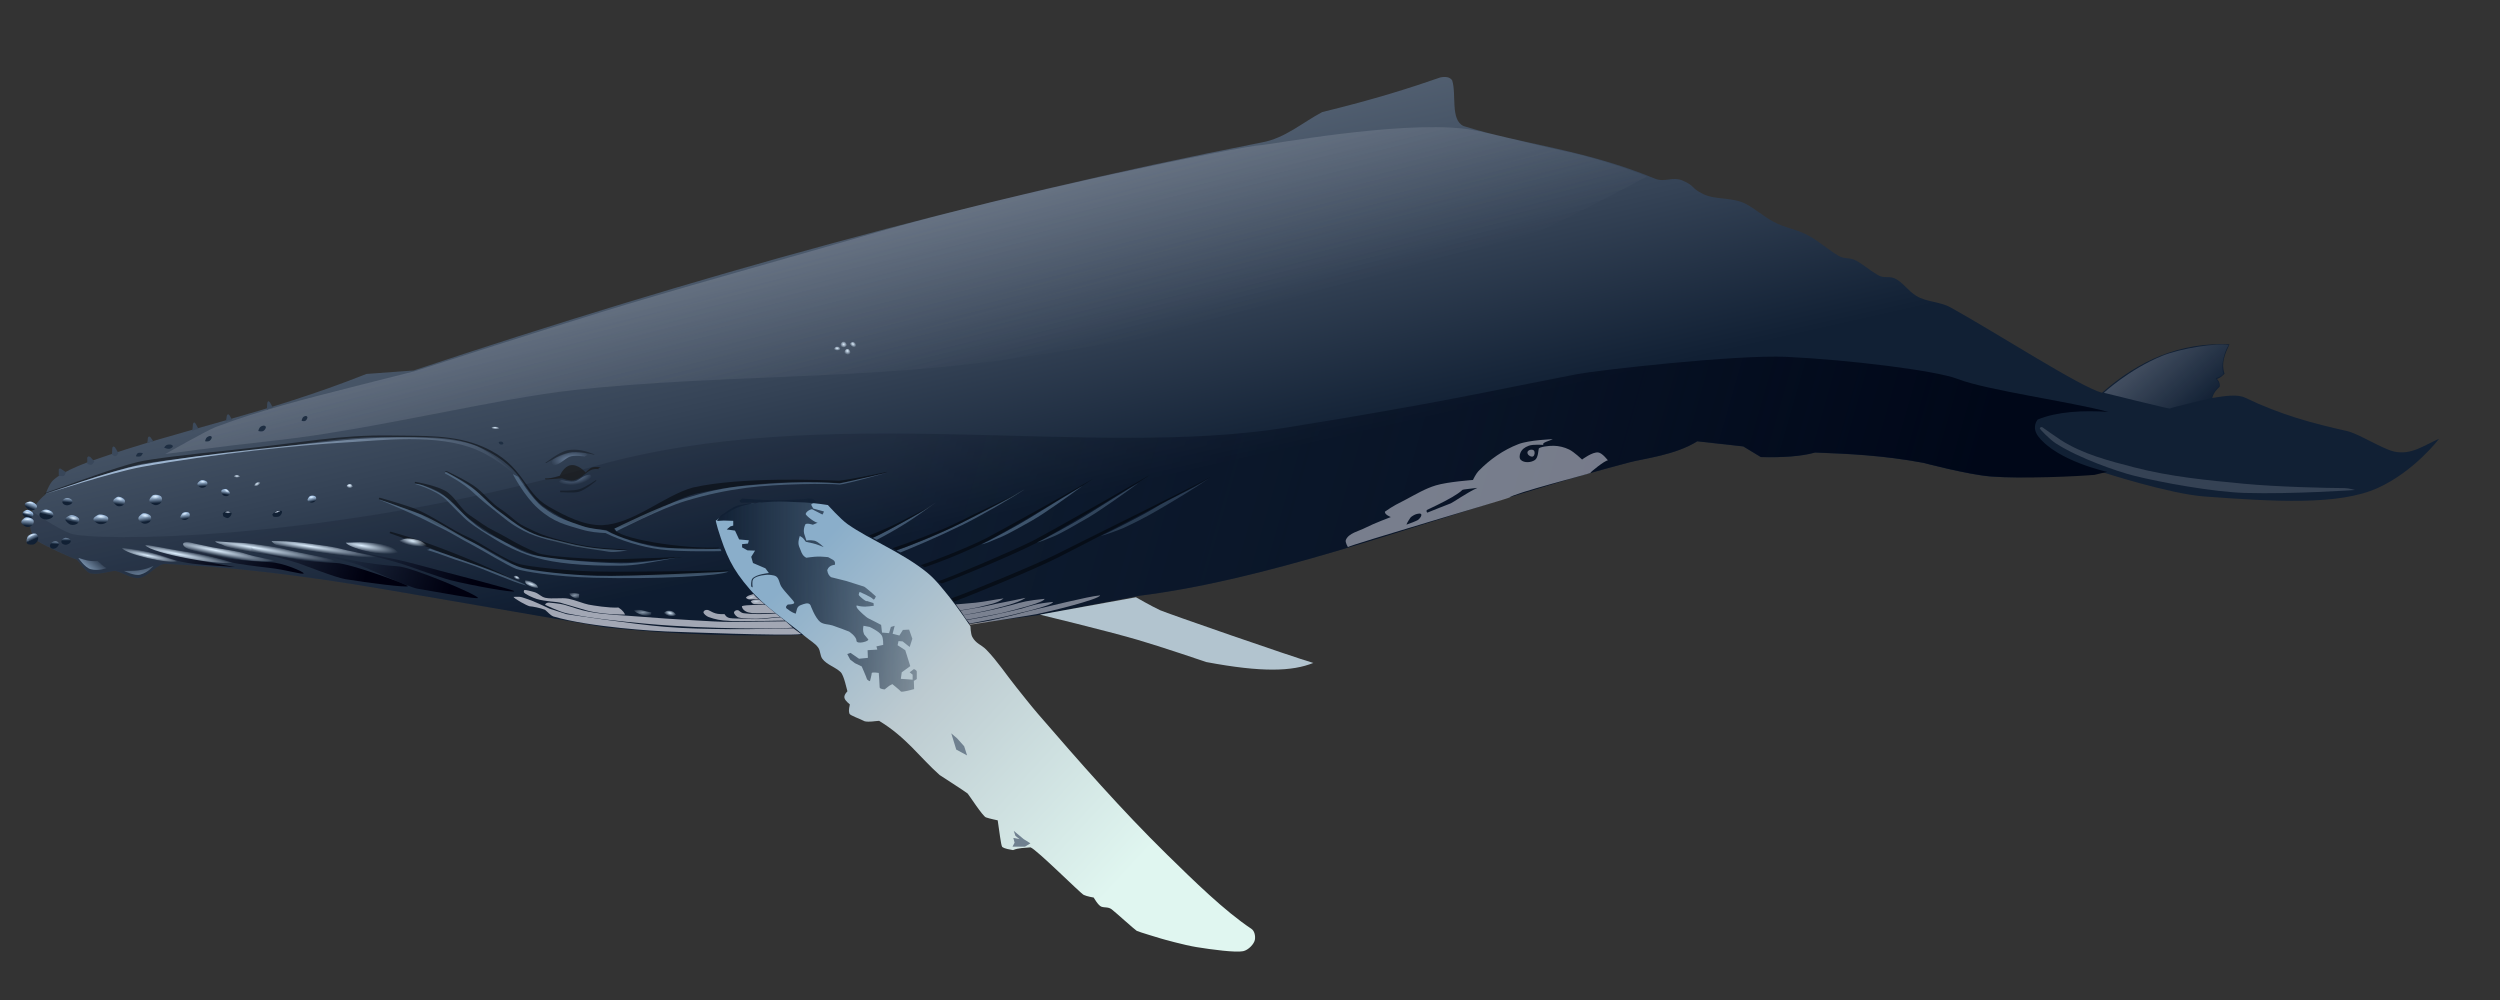 <svg xmlns="http://www.w3.org/2000/svg" xmlns:xlink="http://www.w3.org/1999/xlink" width="1600" height="640" version="1" viewBox="0 0 1500 600"><rect x="0" y="0" width="1500" height="600" fill="#333333" stroke="none"/><defs><linearGradient id="aC"><stop offset="0" stop-color="#f5f5ff" stop-opacity=".24"/><stop offset="1" stop-color="#f5f5ff" stop-opacity="0"/></linearGradient><linearGradient id="aa"><stop offset="0" stop-color="#f5f5ff" stop-opacity=".31"/><stop offset=".26" stop-color="#f5f5ff" stop-opacity=".16"/><stop offset="1" stop-color="#f5f5ff" stop-opacity="0"/></linearGradient><linearGradient id="aB"><stop offset="0" stop-color="#00000f"/><stop offset=".65" stop-color="#000012" stop-opacity=".26"/><stop offset="1" stop-color="#000925" stop-opacity="0"/></linearGradient><linearGradient id="aA"><stop offset="0" stop-color="#00000f"/><stop offset=".61" stop-color="#000012" stop-opacity=".26"/><stop offset="1" stop-color="#000925" stop-opacity="0"/></linearGradient><linearGradient id="az"><stop offset="0" stop-color="#112034"/><stop offset=".25" stop-color="#112034" stop-opacity=".85"/><stop offset=".5" stop-color="#112034" stop-opacity=".71"/><stop offset="1" stop-color="#112034" stop-opacity=".35"/></linearGradient><linearGradient id="ay"><stop offset="0" stop-color="#e0f6f0"/><stop offset=".61" stop-color="#bccad0"/><stop offset="1" stop-color="#8aaeca"/></linearGradient><linearGradient id="ax"><stop offset="0" stop-color="#7188a2"/><stop offset="1" stop-color="#7188a2" stop-opacity="0"/></linearGradient><linearGradient id="aw"><stop offset="0" stop-color="#9db5d0"/><stop offset="1" stop-color="#9db5d0" stop-opacity="0"/></linearGradient><linearGradient id="Z"><stop offset="0" stop-color="#5a6778"/><stop offset=".28" stop-color="#475567"/><stop offset=".55" stop-color="#354356"/><stop offset="1" stop-color="#112034"/></linearGradient><linearGradient id="an"><stop offset="0" stop-color="#112034"/><stop offset=".63" stop-color="#859db8"/><stop offset="1" stop-color="#aed0f8"/></linearGradient><linearGradient id="al"><stop offset="0" stop-color="#112034"/><stop offset=".49" stop-color="#859db8"/><stop offset="1" stop-color="#aed0f8"/></linearGradient><linearGradient id="ak"><stop offset="0" stop-color="#112034"/><stop offset=".55" stop-color="#859db8"/><stop offset="1" stop-color="#aed0f8"/></linearGradient><linearGradient id="aj"><stop offset="0" stop-color="#112034"/><stop offset=".73" stop-color="#859db8"/><stop offset="1" stop-color="#aed0f8"/></linearGradient><linearGradient id="ai"><stop offset="0" stop-color="#112034"/><stop offset=".73" stop-color="#859db8"/><stop offset="1" stop-color="#aed0f8"/></linearGradient><linearGradient id="ab"><stop offset="0" stop-color="#000718" stop-opacity=".16"/><stop offset=".24" stop-color="#000718" stop-opacity=".31"/><stop offset=".51" stop-color="#000718" stop-opacity=".47"/><stop offset="1" stop-color="#000718"/></linearGradient><linearGradient id="ah"><stop offset="0" stop-color="#6d839f"/><stop offset="1" stop-color="#6d839f" stop-opacity="0"/></linearGradient><linearGradient id="ag"><stop offset="0" stop-color="#daedff" stop-opacity=".79"/><stop offset="1" stop-color="#daedff" stop-opacity="0"/></linearGradient><linearGradient id="ae"><stop offset="0" stop-color="#ddefff"/><stop offset="1" stop-color="#ddefff" stop-opacity="0"/></linearGradient><linearGradient id="ad"><stop offset="0" stop-color="#112034"/><stop offset=".6" stop-color="#859db8"/><stop offset="1" stop-color="#aed0f8"/></linearGradient><linearGradient id="ac"><stop offset="0" stop-color="#ddefff"/><stop offset="1" stop-color="#ddefff" stop-opacity="0"/></linearGradient><linearGradient id="a"><stop offset="0" stop-color="#112034"/><stop offset="1" stop-color="#aed0f8"/></linearGradient><linearGradient id="af"><stop offset="0" stop-color="#ddefff"/><stop offset="1" stop-color="#ddefff" stop-opacity="0"/></linearGradient><linearGradient id="b"><stop offset="0" stop-color="#112034"/><stop offset=".6" stop-color="#859db8"/><stop offset="1" stop-color="#aed0f8"/></linearGradient><linearGradient id="c"><stop offset="0" stop-color="#6d839f"/><stop offset="1" stop-color="#6d839f" stop-opacity="0"/></linearGradient><linearGradient id="d"><stop offset="0" stop-color="#0e193d"/><stop offset=".6" stop-color="#859db8"/><stop offset="1" stop-color="#aed0f8"/></linearGradient><linearGradient id="e"><stop offset="0" stop-color="#ddefff"/><stop offset="1" stop-color="#ddefff" stop-opacity="0"/></linearGradient><linearGradient id="f"><stop offset="0" stop-color="#0e193d"/><stop offset=".73" stop-color="#859db8"/><stop offset="1" stop-color="#aed0f8"/></linearGradient><linearGradient id="g"><stop offset="0" stop-color="#14146f"/><stop offset=".5" stop-color="#d2d2e6" stop-opacity=".5"/><stop offset="1" stop-color="#d2d2e6" stop-opacity="0"/></linearGradient><linearGradient id="h"><stop offset="0" stop-color="#112034"/><stop offset=".73" stop-color="#859db8"/><stop offset="1" stop-color="#aed0f8"/></linearGradient><linearGradient id="i"><stop offset="0" stop-color="#112034"/><stop offset=".6" stop-color="#859db8"/><stop offset="1" stop-color="#aed0f8"/></linearGradient><linearGradient id="j"><stop offset="0" stop-color="#ddefff"/><stop offset="1" stop-color="#ddefff" stop-opacity="0"/></linearGradient><linearGradient id="k"><stop offset="0" stop-color="#112034"/><stop offset=".6" stop-color="#859db8"/><stop offset="1" stop-color="#aed0f8"/></linearGradient><linearGradient id="l"><stop offset="0" stop-color="#ddefff"/><stop offset="1" stop-color="#ddefff" stop-opacity="0"/></linearGradient><linearGradient id="am"><stop offset="0" stop-color="#ddefff"/><stop offset="1" stop-color="#ddefff" stop-opacity="0"/></linearGradient><linearGradient id="m"><stop offset="0" stop-color="#112034"/><stop offset=".55" stop-color="#859db8"/><stop offset="1" stop-color="#aed0f8"/></linearGradient><linearGradient id="n"><stop offset="0" stop-color="#112034"/><stop offset=".73" stop-color="#859db8"/><stop offset="1" stop-color="#aed0f8"/></linearGradient><linearGradient id="ao"><stop offset="0" stop-color="#ddefff"/><stop offset="1" stop-color="#ddefff" stop-opacity="0"/></linearGradient><linearGradient id="o"><stop offset="0" stop-color="#112034"/><stop offset=".49" stop-color="#859db8"/><stop offset="1" stop-color="#aed0f8"/></linearGradient><linearGradient id="p"><stop offset="0" stop-color="#112034"/><stop offset=".49" stop-color="#859db8"/><stop offset="1" stop-color="#aed0f8"/></linearGradient><linearGradient id="ap"><stop offset="0" stop-color="#ddefff"/><stop offset="1" stop-color="#ddefff" stop-opacity="0"/></linearGradient><linearGradient id="q"><stop offset="0" stop-color="#112034"/><stop offset=".49" stop-color="#859db8"/><stop offset="1" stop-color="#aed0f8"/></linearGradient><linearGradient id="aq"><stop offset="0" stop-color="#ddefff"/><stop offset="1" stop-color="#ddefff" stop-opacity="0"/></linearGradient><linearGradient id="r"><stop offset="0" stop-color="#112034"/><stop offset=".49" stop-color="#859db8"/><stop offset="1" stop-color="#aed0f8"/></linearGradient><linearGradient id="ar"><stop offset="0" stop-color="#ddefff"/><stop offset="1" stop-color="#ddefff" stop-opacity="0"/></linearGradient><linearGradient id="s"><stop offset="0" stop-color="#112034"/><stop offset=".49" stop-color="#859db8"/><stop offset="1" stop-color="#aed0f8"/></linearGradient><linearGradient id="as"><stop offset="0" stop-color="#ddefff"/><stop offset="1" stop-color="#ddefff" stop-opacity="0"/></linearGradient><linearGradient id="t"><stop offset="0" stop-color="#112034"/><stop offset=".49" stop-color="#859db8"/><stop offset="1" stop-color="#aed0f8"/></linearGradient><linearGradient id="at"><stop offset="0" stop-color="#ddefff"/><stop offset="1" stop-color="#ddefff" stop-opacity="0"/></linearGradient><linearGradient id="u"><stop offset="0" stop-color="#c8d2e6"/><stop offset="1" stop-color="#d2dce6" stop-opacity="0"/></linearGradient><linearGradient id="au"><stop offset="0" stop-color="#c8d2e6"/><stop offset="1" stop-color="#d2dce6" stop-opacity="0"/></linearGradient><linearGradient id="v"><stop offset="0" stop-color="#ddefff"/><stop offset="1" stop-color="#ddefff" stop-opacity="0"/></linearGradient><linearGradient id="w"><stop offset="0" stop-color="#ddefff"/><stop offset="1" stop-color="#ddefff" stop-opacity="0"/></linearGradient><linearGradient id="x"><stop offset="0" stop-color="#ddefff"/><stop offset="1" stop-color="#ddefff" stop-opacity="0"/></linearGradient><linearGradient id="y"><stop offset="0" stop-color="#112034"/><stop offset=".49" stop-color="#859db8"/><stop offset="1" stop-color="#aed0f8"/></linearGradient><linearGradient id="av"><stop offset="0" stop-color="#ddefff"/><stop offset="1" stop-color="#ddefff" stop-opacity="0"/></linearGradient><linearGradient id="z"><stop offset="0" stop-color="#ddefff"/><stop offset="1" stop-color="#ddefff" stop-opacity="0"/></linearGradient><linearGradient id="A"><stop offset="0" stop-color="#7188a2"/><stop offset="1" stop-color="#7188a2" stop-opacity="0"/></linearGradient><linearGradient id="B"><stop offset="0" stop-color="#ddefff"/><stop offset="1" stop-color="#ddefff" stop-opacity="0"/></linearGradient><linearGradient id="C"><stop offset="0" stop-color="#ddefff"/><stop offset="1" stop-color="#ddefff" stop-opacity="0"/></linearGradient><linearGradient id="D"><stop offset="0" stop-color="#ddefff"/><stop offset="1" stop-color="#ddefff" stop-opacity="0"/></linearGradient><linearGradient id="E"><stop offset="0" stop-color="#ddefff"/><stop offset="1" stop-color="#ddefff" stop-opacity="0"/></linearGradient><linearGradient id="F"><stop offset="0" stop-color="#ddefff"/><stop offset="1" stop-color="#ddefff" stop-opacity="0"/></linearGradient><linearGradient id="G"><stop offset="0" stop-color="#ddefff"/><stop offset="1" stop-color="#ddefff" stop-opacity="0"/></linearGradient><linearGradient id="H"><stop offset="0" stop-color="#ddefff"/><stop offset="1" stop-color="#ddefff" stop-opacity="0"/></linearGradient><linearGradient id="I"><stop offset="0" stop-color="#ddefff"/><stop offset="1" stop-color="#ddefff" stop-opacity="0"/></linearGradient><linearGradient id="J"><stop offset="0" stop-color="#ddefff"/><stop offset="1" stop-color="#ddefff" stop-opacity="0"/></linearGradient><linearGradient id="K"><stop offset="0" stop-color="#00000f"/><stop offset=".61" stop-color="#000012" stop-opacity=".26"/><stop offset="1" stop-color="#000925" stop-opacity="0"/></linearGradient><linearGradient id="L"><stop offset="0" stop-color="#00000f"/><stop offset=".65" stop-color="#000012" stop-opacity=".26"/><stop offset="1" stop-color="#000925" stop-opacity="0"/></linearGradient><linearGradient id="M"><stop offset="0" stop-color="#00000f"/><stop offset=".65" stop-color="#000012" stop-opacity=".26"/><stop offset="1" stop-color="#000925" stop-opacity="0"/></linearGradient><linearGradient id="N"><stop offset="0" stop-color="#00000f"/><stop offset=".65" stop-color="#000012" stop-opacity=".26"/><stop offset="1" stop-color="#000925" stop-opacity="0"/></linearGradient><linearGradient id="O"><stop offset="0" stop-color="#ddefff" stop-opacity=".58"/><stop offset="1" stop-color="#ddefff" stop-opacity="0"/></linearGradient><linearGradient id="P"><stop offset="0" stop-color="#ddefff" stop-opacity=".58"/><stop offset="1" stop-color="#ddefff" stop-opacity="0"/></linearGradient><linearGradient id="Q"><stop offset="0" stop-color="#ddefff"/><stop offset="1" stop-color="#ddefff" stop-opacity="0"/></linearGradient><linearGradient id="R"><stop offset="0" stop-color="#ddefff" stop-opacity=".58"/><stop offset="1" stop-color="#ddefff" stop-opacity="0"/></linearGradient><linearGradient id="S"><stop offset="0" stop-color="#ddefff" stop-opacity=".58"/><stop offset="1" stop-color="#ddefff" stop-opacity="0"/></linearGradient><linearGradient id="T"><stop offset="0" stop-color="#ddefff"/><stop offset="1" stop-color="#ddefff" stop-opacity="0"/></linearGradient><linearGradient id="U"><stop offset="0" stop-color="#ddefff"/><stop offset="1" stop-color="#ddefff" stop-opacity="0"/></linearGradient><linearGradient id="V"><stop offset="0" stop-color="#ddefff"/><stop offset="1" stop-color="#ddefff" stop-opacity="0"/></linearGradient><linearGradient id="W"><stop offset="0" stop-color="#ddefff"/><stop offset="1" stop-color="#ddefff" stop-opacity="0"/></linearGradient><linearGradient id="X"><stop offset="0" stop-color="#ddefff"/><stop offset="1" stop-color="#ddefff" stop-opacity="0"/></linearGradient><linearGradient id="Y"><stop offset="0" stop-color="#ddefff"/><stop offset="1" stop-color="#ddefff" stop-opacity="0"/></linearGradient><linearGradient xlink:href="#Z" id="aD" gradientUnits="userSpaceOnUse" gradientTransform="translate(1.137 -39.556)" x1="716.93" y1="40.08" x2="767.29" y2="264.08"/><linearGradient xlink:href="#aa" id="aE" gradientUnits="userSpaceOnUse" gradientTransform="translate(0 -40)" x1="568.51" y1="77.7" x2="606.35" y2="218.42"/><linearGradient xlink:href="#ab" id="aF" gradientUnits="userSpaceOnUse" gradientTransform="translate(1.405 -39.68)" x1="545.64" y1="179.6" x2="1154.36" y2="353.58"/><linearGradient xlink:href="#a" id="aG" gradientUnits="userSpaceOnUse" gradientTransform="matrix(.853 .196 -.193 .864 61.027 -4.565)" x1="6.37" y1="310.86" x2="6.69" y2="307.67"/><radialGradient xlink:href="#ac" id="aH" gradientUnits="userSpaceOnUse" gradientTransform="matrix(.949 .218 -.092 .413 28.65 134.818)" cx="6.37" cy="308.02" fx="6.37" fy="308.02" r="3.09"/><linearGradient xlink:href="#ad" id="aI" gradientUnits="userSpaceOnUse" gradientTransform="translate(.03 -40.562)" x1="6.26" y1="311.72" x2="6.69" y2="306.75"/><radialGradient xlink:href="#ae" id="aJ" gradientUnits="userSpaceOnUse" gradientTransform="matrix(1.112 0 0 .477 -.496 120.468)" cx="6.37" cy="308.02" fx="6.37" fy="308.02" r="3.09"/><linearGradient xlink:href="#b" id="aK" gradientUnits="userSpaceOnUse" gradientTransform="matrix(.837 -.649 .616 .881 -186.867 10.753)" x1="7.39" y1="310.36" x2="8.15" y2="306.88"/><radialGradient xlink:href="#af" id="aL" gradientUnits="userSpaceOnUse" gradientTransform="matrix(.931 -.721 .294 .42 -88.275 153.055)" cx="7.34" cy="307.68" fx="7.34" fy="307.68" r="3.09"/><radialGradient xlink:href="#ag" id="aM" gradientUnits="userSpaceOnUse" gradientTransform="matrix(1.122 -1.909 1.488 .874 -476.778 13.13)" cx="6.66" cy="320.08" fx="6.66" fy="320.08" r=".47"/><radialGradient xlink:href="#ah" id="aN" gradientUnits="userSpaceOnUse" gradientTransform="matrix(1.118 -.15 .062 .461 -55.6 155.74)" cx="331.66" cy="271.7" fx="331.66" fy="271.7" r="10.58"/><radialGradient xlink:href="#c" id="aO" gradientUnits="userSpaceOnUse" gradientTransform="matrix(-.998 .22 -.16 -.436 709.703 289.053)" cx="331.26" cy="275.53" fx="331.26" fy="275.53" r="10.58"/><linearGradient xlink:href="#ai" id="aP" gradientUnits="userSpaceOnUse" gradientTransform="matrix(1.053 .111 -.165 1.063 61.992 -65.045)" x1="6.8" y1="309.51" x2="7.1" y2="307.11"/><radialGradient xlink:href="#e" id="aQ" gradientUnits="userSpaceOnUse" gradientTransform="matrix(.949 .218 -.092 .413 40.59 134.138)" cx="6.37" cy="308.02" fx="6.37" fy="308.02" r="3.09"/><linearGradient xlink:href="#aj" id="aR" gradientUnits="userSpaceOnUse" gradientTransform="matrix(.652 -.287 .276 .693 -66.922 70.026)" x1="6.96" y1="309.13" x2="8.48" y2="306.09"/><linearGradient xlink:href="#h" id="aS" gradientUnits="userSpaceOnUse" gradientTransform="matrix(.712 -.018 -.008 .746 27.55 49.764)" x1="6.96" y1="309.13" x2="7.05" y2="305.52"/><linearGradient xlink:href="#i" id="aT" gradientUnits="userSpaceOnUse" gradientTransform="matrix(.942 .314 -.331 .796 104.87 10.857)" x1="6.35" y1="311.22" x2="6.69" y2="306.75"/><radialGradient xlink:href="#j" id="aU" gradientUnits="userSpaceOnUse" gradientTransform="matrix(1.094 .203 -.087 .469 28.06 112.09)" cx="6.14" cy="306.92" fx="6.14" fy="306.92" r="3.09"/><linearGradient xlink:href="#ak" id="aV" gradientUnits="userSpaceOnUse" gradientTransform="matrix(1.094 .145 -.16 .989 75.904 -39.482)" x1="6.29" y1="310.83" x2="6.74" y2="306.02"/><radialGradient xlink:href="#l" id="aW" gradientUnits="userSpaceOnUse" gradientTransform="matrix(.949 .218 -.092 .413 56.278 138.052)" cx="6.37" cy="308.02" fx="6.37" fy="308.02" r="3.09"/><linearGradient xlink:href="#al" id="aX" gradientUnits="userSpaceOnUse" gradientTransform="matrix(1.186 .006 -.037 1.002 54.353 -42.807)" x1="6.43" y1="311.44" x2="6.56" y2="306.03"/><radialGradient xlink:href="#am" id="aY" gradientUnits="userSpaceOnUse" gradientTransform="matrix(1.041 .097 -.043 .421 57.09 135.388)" cx="6.37" cy="308.02" fx="6.37" fy="308.02" r="3.09"/><linearGradient xlink:href="#an" id="aZ" gradientUnits="userSpaceOnUse" gradientTransform="matrix(.767 .027 -.055 .789 42.67 12.43)" x1="6.75" y1="310.16" x2="7.05" y2="305.52"/><linearGradient xlink:href="#o" id="ba" gradientUnits="userSpaceOnUse" gradientTransform="matrix(.933 .102 -.095 .974 84.698 -45.546)" x1="6.43" y1="311.44" x2="6.56" y2="306.03"/><radialGradient xlink:href="#ao" id="bb" gradientUnits="userSpaceOnUse" gradientTransform="matrix(.813 .179 -.061 .407 75.237 128.488)" cx="6.37" cy="308.02" fx="6.37" fy="308.02" r="3.09"/><linearGradient xlink:href="#p" id="bc" gradientUnits="userSpaceOnUse" gradientTransform="matrix(1.008 -.178 .194 1.069 16.824 -74.136)" x1="5.98" y1="311.49" x2="6.56" y2="306.03"/><radialGradient xlink:href="#ap" id="bd" gradientUnits="userSpaceOnUse" gradientTransform="matrix(.905 -.059 .059 .453 59.29 114.587)" cx="6.37" cy="308.02" fx="6.37" fy="308.02" r="3.09"/><linearGradient xlink:href="#q" id="be" gradientUnits="userSpaceOnUse" gradientTransform="matrix(1.024 -.004 .009 1.087 67.373 -69.512)" x1="7.28" y1="311.33" x2="6.56" y2="306.03"/><radialGradient xlink:href="#aq" id="bf" gradientUnits="userSpaceOnUse" gradientTransform="matrix(.902 .096 -.019 .457 77.118 123.684)" cx="6.37" cy="308.02" fx="6.37" fy="308.02" r="3.09"/><linearGradient xlink:href="#r" id="bg" gradientUnits="userSpaceOnUse" gradientTransform="matrix(.744 -.296 .225 .763 26.615 31.26)" x1="5.21" y1="311.3" x2="6.56" y2="306.03"/><radialGradient xlink:href="#ar" id="bh" gradientUnits="userSpaceOnUse" gradientTransform="matrix(.676 -.191 .078 .327 72.478 164.526)" cx="6.37" cy="308.02" fx="6.37" fy="308.02" r="3.09"/><linearGradient xlink:href="#s" id="bi" gradientUnits="userSpaceOnUse" gradientTransform="matrix(.8 -.026 -.047 .794 120.94 .613)" x1="6.66" y1="311.45" x2="6.56" y2="306.03"/><radialGradient xlink:href="#as" id="bj" gradientUnits="userSpaceOnUse" gradientTransform="matrix(.7 .05 -.038 .334 118.823 141.534)" cx="6.37" cy="308.02" fx="6.37" fy="308.02" r="3.09"/><linearGradient xlink:href="#t" id="bk" gradientUnits="userSpaceOnUse" gradientTransform="matrix(.634 .323 -.362 .629 233.127 54.402)" x1="8.2" y1="310.93" x2="6.56" y2="306.03"/><radialGradient xlink:href="#at" id="bl" gradientUnits="userSpaceOnUse" gradientTransform="matrix(.525 .342 -.166 .257 173.82 168.848)" cx="6.37" cy="308.02" fx="6.37" fy="308.02" r="3.09"/><radialGradient xlink:href="#u" id="bm" gradientUnits="userSpaceOnUse" gradientTransform="matrix(.7 .043 -.038 .293 133.926 172.5)" cx="6.37" cy="308.02" fx="6.37" fy="308.02" r="3.09"/><radialGradient xlink:href="#au" id="bn" gradientUnits="userSpaceOnUse" gradientTransform="matrix(.782 -.233 .038 .246 139.632 188.5)" cx="6.37" cy="308.02" fx="6.37" fy="308.02" r="3.09"/><radialGradient xlink:href="#v" id="bo" gradientUnits="userSpaceOnUse" gradientTransform="matrix(.7 .05 -.038 .334 139.362 138.23)" cx="6.37" cy="308.02" fx="6.37" fy="308.02" r="3.09"/><radialGradient xlink:href="#w" id="bp" gradientUnits="userSpaceOnUse" gradientTransform="matrix(.701 -.318 .115 .4 104.28 124.942)" cx="6.37" cy="308.02" fx="6.37" fy="308.02" r="3.09"/><radialGradient xlink:href="#x" id="bq" gradientUnits="userSpaceOnUse" gradientTransform="matrix(.7 .069 -.038 .465 207.068 103.624)" cx="6.37" cy="308.02" fx="6.37" fy="308.02" r="3.09"/><linearGradient xlink:href="#y" id="br" gradientUnits="userSpaceOnUse" gradientTransform="matrix(.689 -.179 .147 .711 127.137 36.402)" x1="6.51" y1="311.64" x2="6.67" y2="306.76"/><radialGradient xlink:href="#av" id="bs" gradientUnits="userSpaceOnUse" gradientTransform="matrix(.62 -.093 .046 .303 158.733 161.37)" cx="6.37" cy="308.02" fx="6.37" fy="308.02" r="3.09"/><radialGradient xlink:href="#z" id="bt" gradientUnits="userSpaceOnUse" gradientTransform="matrix(.62 -.093 .046 .303 181.386 154.157)" cx="6.37" cy="308.02" fx="6.37" fy="308.02" r="3.09"/><linearGradient xlink:href="#aw" id="bu" gradientUnits="userSpaceOnUse" gradientTransform="translate(0 -40)" x1="112.34" y1="262.74" x2="301.62" y2="293.15"/><linearGradient xlink:href="#ax" id="bv" gradientUnits="userSpaceOnUse" gradientTransform="translate(0 -40)" x1="44.88" y1="337.89" x2="50" y2="331.52"/><linearGradient xlink:href="#A" id="bw" gradientUnits="userSpaceOnUse" gradientTransform="rotate(-29.76 -9.87 262.913)" x1="42.82" y1="338.59" x2="46.64" y2="329.46"/><linearGradient xlink:href="#ay" id="bx" gradientUnits="userSpaceOnUse" gradientTransform="translate(2.25 -39.25)" x1="668.22" y1="514.84" x2="470.23" y2="332.4"/><linearGradient xlink:href="#az" id="by" gradientUnits="userSpaceOnUse" gradientTransform="translate(0 -40)" x1="420.2" y1="352.89" x2="540.05" y2="352.89"/><radialGradient xlink:href="#B" id="bz" gradientUnits="userSpaceOnUse" gradientTransform="matrix(.923 .07 .014 .31 276.883 116.463)" cx="6.37" cy="308.02" fx="6.37" fy="308.02" r="3.09"/><radialGradient xlink:href="#C" id="bA" gradientUnits="userSpaceOnUse" gradientTransform="matrix(6.843 1.496 -.574 .689 212.72 65.42)" cx="6.41" cy="310.63" fx="6.41" fy="310.63" r="3.09"/><radialGradient xlink:href="#E" id="bB" gradientUnits="userSpaceOnUse" gradientTransform="matrix(12.178 2.46 -.895 .799 326.143 23.612)" cx="5.8" cy="310.46" fx="5.8" fy="310.46" r="3.09"/><radialGradient xlink:href="#F" id="bC" gradientUnits="userSpaceOnUse" gradientTransform="matrix(15.719 2.738 -1.075 .788 384.997 23.773)" cx="5.8" cy="310.46" fx="5.8" fy="310.46" r="3.09"/><radialGradient xlink:href="#G" id="bD" gradientUnits="userSpaceOnUse" gradientTransform="matrix(13.333 2.083 -.865 .805 367.588 22.058)" cx="5.69" cy="310.04" fx="5.69" fy="310.04" r="3.09"/><radialGradient xlink:href="#H" id="bE" gradientUnits="userSpaceOnUse" gradientTransform="matrix(7.079 1.325 -1.058 .956 503.855 -18.212)" cx="4.29" cy="309.27" fx="4.29" fy="309.27" r="3.09"/><linearGradient xlink:href="#aA" id="bF" gradientUnits="userSpaceOnUse" gradientTransform="translate(.563 -39.875)" x1="129.01" y1="335.94" x2="68.89" y2="321.6"/><radialGradient xlink:href="#D" id="bG" gradientUnits="userSpaceOnUse" gradientTransform="matrix(12.178 2.46 -.895 .799 302.612 24.706)" cx="5.93" cy="311.39" fx="5.93" fy="311.39" r="3.09"/><linearGradient xlink:href="#aB" id="bH" gradientUnits="userSpaceOnUse" gradientTransform="translate(22.194 -40)" x1="141.48" y1="337.94" x2="68.89" y2="321.6"/><linearGradient xlink:href="#L" id="bI" gradientUnits="userSpaceOnUse" gradientTransform="translate(62.356 -39.454)" x1="147.6" y1="340.69" x2="68.89" y2="321.6"/><linearGradient xlink:href="#M" id="bJ" gradientUnits="userSpaceOnUse" gradientTransform="translate(98.725 -38.4)" x1="162.1" y1="345.06" x2="86.39" y2="327.48"/><linearGradient xlink:href="#N" id="bK" gradientUnits="userSpaceOnUse" gradientTransform="translate(125.725 -38.774)" x1="147.6" y1="340.69" x2="68.89" y2="321.6"/><radialGradient xlink:href="#J" id="bL" gradientUnits="userSpaceOnUse" gradientTransform="matrix(3.064 .645 -.223 .901 287.237 -.588)" cx="6.12" cy="307.45" fx="6.12" fy="307.45" r="3.09"/><radialGradient xlink:href="#O" id="bM" gradientUnits="userSpaceOnUse" gradientTransform="matrix(.934 -.316 .038 .32 423.1 217.37)" cx="6.21" cy="309.03" fx="6.21" fy="309.03" r="3.09"/><radialGradient xlink:href="#P" id="bN" gradientUnits="userSpaceOnUse" gradientTransform="matrix(.878 -.02 -.028 .338 446.812 212.47)" cx="6.22" cy="308.58" fx="6.22" fy="308.58" r="3.09"/><radialGradient xlink:href="#Q" id="bO" gradientUnits="userSpaceOnUse" gradientTransform="matrix(1.276 .295 -.149 .599 429.775 137.24)" cx="6.37" cy="308.02" fx="6.37" fy="308.02" r="3.09"/><radialGradient xlink:href="#R" id="bP" gradientUnits="userSpaceOnUse" gradientTransform="matrix(2.192 .238 -.795 .732 607.368 95.886)" cx="6.22" cy="308.58" fx="6.22" fy="308.58" r="3.09"/><radialGradient xlink:href="#S" id="bQ" gradientUnits="userSpaceOnUse" gradientTransform="matrix(1.76 -.037 -.497 .853 477.178 50.02)" cx="6.22" cy="308.58" fx="6.22" fy="308.58" r="3.09"/><radialGradient xlink:href="#T" id="bR" gradientUnits="userSpaceOnUse" gradientTransform="matrix(.682 .348 -.16 .353 345.04 191.256)" cx="6.37" cy="308.02" fx="6.37" fy="308.02" r="3.09"/><radialGradient xlink:href="#U" id="bS" gradientUnits="userSpaceOnUse" gradientTransform="matrix(1.757 .868 -.954 .245 592.75 225.01)" cx="6.3" cy="309.41" fx="6.3" fy="309.41" r="3.09"/><radialGradient xlink:href="#V" id="bT" gradientUnits="userSpaceOnUse" gradientTransform="matrix(.7 .069 -.038 .465 499.685 21.106)" cx="6.1" cy="308.06" fx="6.1" fy="308.06" r="3.09"/><radialGradient xlink:href="#W" id="bU" gradientUnits="userSpaceOnUse" gradientTransform="matrix(.7 .098 -.038 .661 503.435 -42.126)" cx="6.4" cy="308.49" fx="6.4" fy="308.49" r="3.09"/><radialGradient xlink:href="#X" id="bV" gradientUnits="userSpaceOnUse" gradientTransform="matrix(.631 .38 -.2 .512 559.78 1.907)" cx="5.9" cy="308.74" fx="5.9" fy="308.74" r="3.09"/><radialGradient xlink:href="#Y" id="bW" gradientUnits="userSpaceOnUse" gradientTransform="matrix(.7 .11 -.038 .742 505.685 -62.49)" cx="6.34" cy="307.44" fx="6.34" fy="307.44" r="3.09"/><linearGradient xlink:href="#aC" id="bX" gradientUnits="userSpaceOnUse" gradientTransform="translate(0 -40)" x1="1277.79" y1="202.97" x2="1311.66" y2="240.97"/></defs><path d="M17.2 252.55s2.2-6.17 4.45-8.38c6.4-6.25 23.92-12.06 23.92-12.06 54.76-19.22 102.8-27.53 164.3-51.95l28.3-2.08C404.2 122.74 573.18 75.27 747.2 41.23c13.83-2.5 24.22-11.9 36.15-18.2 31.67-7.73 52.35-14.35 70.82-20.76 3.12-.64 5.65-.32 7.12 1.7 2.72 8.5-1.22 23.83 6.9 27.47C902.7 42.34 940 45.24 982.7 62.88c6.48 2.7 10.6-1.55 17.25 1.42 7.3 3.25 4.46 4.26 12 7.94 7.35 3.6 17.43 1.76 25.23 5.75 5.6 2.86 10.94 7.63 16.7 10.75 7.5 4.07 14.1 4.4 21.82 8.74 5.97 3.34 11.3 8.22 17.4 11.78 3.94 2.3 6.84.72 10.83 3.05 6.04 3.55 6.5 4.73 12.67 8.46 4.3 2.6 6.93-.04 11.4 2.67 4.6 2.8 6.86 6.8 11.65 9.8 6.04 3.82 14.23 3.43 20.75 7.04 28.85 16.03 77.85 47.76 90.8 51.17 22.2-19.5 46.85-30.43 76.47-29.06-2.67 5.66-5.16 11.33-2.94 17.63-1.16 1.05-1.8 2.1-4.5 3.17 1.4 1.53 1.83 3.06 1.58 4.6-1.68 1.7-3.46 3.16-4.5 6.8 8.02-1.3 15.15-2.4 19.85-.14 20.97 10.13 40.64 15.45 60.78 19.9 7.3 1.62 21.03 10.6 28.4 12.34 10.33 2.43 18.2-3.82 27.1-7.62 0 0-14.76 19.54-36.8 29.52-23.45 10.62-62.3 8.13-103.9 5.1-20.88-1.5-61.1-14.53-61.1-14.53s-44.88 4.38-67.24 2.56c-13.66-1.1-40.3-8.18-40.3-8.18-24.1-4.5-44.64-5.4-65.04-6.2-8.35 2.34-19.5 3.08-32.56 2.72l-10.57-6.37-27.6-3.08c-13.1 8.26-31.83 10.3-40.56 12.6-21.64 5.73-32.1 8.82-48.5 13.75-88.38 26.52-169.64 56.82-246.32 66.4L612.8 324.9c-91.45 12.75-178.45 16.03-259.8 7.27l-130.83-22.5c-52.48-9-93.65-13.65-132.9-15.55-4.8-.23-10.07 7.5-15.55 8.48-4.64.83-11.67-4.25-15.2-4.28-8.02 1.48-10.05 2.25-14.67 1.43-3.03-1.42-6.78-7.9-8.15-8.34-3.45-1.06-17.28-7.42-22.78-10.7-3.85-3.48-5.58-7-4.57-14.87.92-7.26 8.85-13.28 8.85-13.28z" fill="url(#aD)" transform="translate(10 44.204)"/><path d="M366.5 138.3c51.9-15.5 97.38-27.92 149.25-43 81.83-23.8 218.74-51.86 231.52-52.5 5.1-.26 80.6-14.32 120.74-9.83 12.9 1.44 39.25 9.03 60.96 13.6 25 5.28 49.2 15.1 49.2 15.1s-76.2 41.5-117.16 55.13c-83.8 27.9-186.98 42.3-259.5 53.5-88.82 13.7-178.28 9.87-267 19.5-46.15 5-122.2 24-178.15 30.14-36.46 4-67.23 8.27-67.23 8.27s25.46-14.4 30.33-16.23c27.23-10.18 54.1-16.93 81.54-23.9 11.9-3.03 37.75-9.52 37.75-9.52s87.12-28.12 127.75-40.25z" fill="url(#aE)" transform="translate(10 44.204)"/><path d="M761.82 212.34c-117.93 19.02-277.45-16-415.2 23.2C184.9 281.55 45.18 280.65 32.28 275.9c-8.33-3.08-23.04-13.35-23.04-13.35-.4 1.03-.7 2.1-.84 3.2-1 7.86.72 11.38 4.56 14.86 5.5 3.3 19.33 9.66 22.78 10.73 1.38.43 5.13 6.92 8.16 8.35 4.63.8 6.63.03 14.66-1.44 3.52.02 10.55 5.1 15.18 4.28 5.5-.98 10.77-8.7 15.57-8.47 39.26 1.9 80.43 6.54 132.9 15.56l130.83 22.48c81.35 8.76 168.36 5.48 259.8-7.28L673 313.3c76.68-9.6 157.93-39.88 246.3-66.4 16.42-4.93 26.87-8.03 48.5-13.75 8.74-2.3 27.48-4.34 40.57-12.6l27.6 3.06 10.56 6.4c13.05.34 24.2-.4 32.56-2.73 20.4.78 40.92 1.7 65.05 6.22 0 0 26.63 7.04 40.28 8.15 19.2 1.56 52.54-.06 62.3-.94l7.58-1.8s-29.76-6.46-41.2-21.1c-4.54-5.8-.48-10.27-.48-10.27 11.47-4.83 27.7-5.67 42.46-4.57-22.33-6.1-73.12-13.03-90.5-19.8-12.9-5.04-65.08-11.48-102.6-13.26-30.25-1.43-113.92 8.1-125.2 10.28-56.7 10.96-82.42 17.25-174.96 32.16z" fill="url(#aF)" transform="translate(10 44.204)"/><path d="M9.2 266.2c-.8.8-2.25.88-3.3.53-1.33-.44-2.35-2.4-2.35-2.4-.2-.53 0-.98.3-1.4 0 0 1.7-1.43 2.9-1.2 1.17.25 2.5 1.06 3.03 1.92.55.9.03 1.94-.57 2.55z" fill="url(#aG)" transform="translate(10 44.204)"/><path d="M3.32 263.65s1.02-1.1 1.8-1.2c.72-.08 1.9.13 2.5.55.64.44 1.24 1.42 1.24 1.42-1.45-.8-3.6-.1-5.54-.77z" fill="url(#aH)" transform="translate(10 44.204)"/><path d="M9.75 270.45c-.7 1.1-2.3 1.64-3.56 1.52-1.6-.15-3.23-2.14-3.23-2.14-.33-.54-.25-1.07 0-1.6 0 0 1.54-2.02 2.95-2.06 1.35-.03 3.02.53 3.83 1.34.84.85.53 2.13 0 2.95z" fill="url(#aI)" transform="translate(10 44.204)"/><path d="M3.5 268.34s1.17-1.24 2.02-1.55c.78-.3 1.72-.28 2.5.02.8.33 1.56 1.67 1.56 1.67-1.8-.5-3.77-.74-6.08-.16z" fill="url(#aJ)" transform="translate(10 44.204)"/><path d="M12.92 278.5c.1 1.43-.9 2.93-2.05 3.65-1.42.9-4 .2-4 .2-.6-.26-.88-.78-1-1.42 0 0 .05-2.77 1.2-3.7 1.12-.92 2.86-1.52 4.04-1.32 1.23.2 1.75 1.53 1.82 2.6z" fill="url(#aK)" transform="translate(10 44.204)"/><path d="M7.08 278.84s-.18-.6.34-1.42c.47-.76 1.76-1.05 2.6-1.28.88-.24 1.67.54 1.67.54-1.34.3-3.04.16-4.62 2.16z" fill="url(#aL)" transform="translate(10 44.204)"/><path d="M7.22 280.57s-.62-.3-.67-.6c-.04-.25.3-.85.3-.85s-.1.23-.1.47c0 .1.08.38.1.47.05.28.37.5.37.5z" fill="url(#aM)" transform="translate(10 44.204)"/><path d="M321.76 235.1c4.13-.36 6.8-3.8 9.76-5.18 3.16-1.35 9.17-.18 9.17-.18s1.8-.6 1.8-1.2c-.04-.76-1.6-1.1-1.6-1.1s-6.6-.73-9.6-.08c-4.7.93-8.57 2.7-9.97 4.9-.5.86-.2 1.97.43 2.83z" fill="url(#aN)" transform="translate(10 44.204)"/><path d="M327.14 277.65c.53 0 7.77-6.3 13.43-7.5 5.76-1.06 10.75.38 16.35 2.55l-.88.05s-9.78-2.34-14.32-1.2c-6.96 1.75-13.92 6.28-13.92 6.28z" fill-opacity=".31"/><path d="M26.5 296c18.44-6.37 41.86-15.32 56.16-18.8 7.88-1.9 30.52-4.56 56.02-7.15 44-4.47 64.23-9.27 96.53-8.75 18.3.3 37.4-.64 54.46 6.72 25.04 10.8 24.07 27.2 39.6 35.98 10.06 5.7 20.93 11.28 32 11.12 19.1-.87 36.8-17.64 54.5-22.62 28.8-6.54 77.4-4.5 87.63-4.06 8.34-1 29-5.37 29-5.37l-1.58.7s-17.8 4.74-26.88 6.1c-25.68-1.7-58.13-.14-86.56 6.38-18.55 5.02-31.97 17.6-48.97 20.8 1 6.14 41.83 12.4 62.97 11.5-.42 2.2-44.7 2.74-67.2-10.3 0 0-2.04-.5-3.05-.5-14.1-.95-22.56-6-32.6-12.13-15.27-9.34-11.72-23.3-39.27-36.62-17-8.22-36.36-6.53-54.75-6.75-31.94-.38-52 4.83-95.37 9.45-26.42 2.8-49.62 5.54-55.88 7.05-14.07 3.4-44.1 13.33-56.22 17.38z" fill-opacity=".47"/><path d="M327 287c2.96.22 5.92-.57 8.88-1.5 0 0 2.23-5.65 6.5-6.38 4.63-.78 9 4.38 9 4.38s2.23-2.47 3.75-3c1.76-.62 5.37-.2 5.37-.2l-1.4.6.2.6s-2.14-.34-3.86.2c-3.9 1.18-6.1 5.48-11.44 6.55-2.24.45-6.75-1.25-6.75-1.25l-9.94.7z" fill="#1a1a1a" fill-opacity=".72"/><path d="M336.15 294.36s-.35 1.17.36 1c.72-.18 7.53.64 10.88-.3 3.94-1.1 10.38-6.57 10.38-6.57l-.13-.5s-6.46 4.47-10.16 5.56c-3.63 1.07-11.32.8-11.32.8z" fill-opacity=".31"/><path d="M344.2 240.6c-3.8-.07-6.12 2.9-8.8 3.9-2.85.97-8.4-.72-8.4-.72s-1.65.4-1.6.95c.04.73 1.47 1.2 1.47 1.2s6.08 1.32 8.82 1c4.28-.4 7.76-1.7 8.97-3.63.42-.76.14-1.84-.48-2.7z" fill="url(#aO)" transform="translate(10 44.204)"/><path d="M21.5 266.07c-.93 1.1-3.4 1.66-4.72 1.4-1.64-.34-3.04-1.4-3.16-2.73.2-2.37 2.64-3.24 4.1-3.2 1.43.1 3.1.9 3.82 1.84.74 1 .64 1.87-.04 2.7z" fill="url(#aP)" transform="translate(10 44.204)"/><path d="M15.26 262.97s1.02-1.1 1.8-1.2c.72-.08 1.94.04 2.54.46.64.44 1.3 1.73 1.3 1.73-1.55-.66-3.6-.7-5.64-1z" fill="url(#aQ)" transform="translate(10 44.204)"/><path d="M25.27 282.46c-.15.97-1.4 2.13-2.26 2.4-1.06.36-2.24.2-2.78-.56-.72-1.5.4-2.83 1.27-3.3.86-.4 2.1-.5 2.85-.17.78.35 1.03.9.92 1.63z" fill="url(#aR)" transform="translate(10 44.204)"/><path d="M32.18 281.3c-.5.83-2.1 1.44-3 1.37-1.13-.1-2.16-.68-2.37-1.6-.1-1.64 1.46-2.46 2.44-2.56.96-.04 2.15.34 2.72.94.58.6.6 1.23.22 1.85z" fill="url(#aS)" transform="translate(10 44.204)"/><path d="M11.03 261.4c-1.03.67-2.7.6-3.86.1-1.44-.62-2.3-2.7-2.3-2.7-.15-.54.1-.94.52-1.3 0 0 2.1-1.1 3.44-.7 1.3.4 2.68 1.36 3.17 2.27.52.93-.2 1.85-.97 2.34z" fill="url(#aT)" transform="translate(10 44.204)"/><path d="M5.46 258s.28-.57 1.32-.9c.8-.26 1.4-.23 2.2.04.75.25 1.2 1.15 1.2 1.15-1.65-.57-2.57-.63-4.72-.3z" fill="url(#aU)" transform="translate(10 44.204)"/><path d="M36.7 269.66c-.96 1-2.8 1.3-4.16.98-1.7-.38-3.17-2.58-3.17-2.58-.28-.58-.1-1.1.26-1.6 0 0 2-1.76 3.55-1.6 1.5.17 3.23.96 3.98 1.9.78.94.24 2.16-.47 2.9z" fill="url(#aV)" transform="translate(10 44.204)"/><path d="M31 266.57s1-.86 1.8-.96c.7-.1 2.02.08 2.62.5.64.44 1.25 1.33 1.25 1.33-1.06.86-5.33.6-5.68-.86z" fill="url(#aW)" transform="translate(10 44.204)"/><path d="M54.28 268.8c-.87 1.12-2.78 1.64-4.28 1.5-1.88-.15-3.73-2.16-3.73-2.16-.38-.53-.26-1.07.06-1.6 0 0 1.9-2 3.57-2.04 1.6-.03 3.57.54 4.5 1.36.95.85.54 2.13-.12 2.95z" fill="url(#aX)" transform="translate(10 44.204)"/><path d="M47.5 266.07s.95-1 1.77-1.2c.76-.17 2.18-.17 2.87.17.74.36 1.5 1.17 1.5 1.17-1 1-5.6 1.28-6.15-.13z" fill="url(#aY)" transform="translate(10 44.204)"/><path d="M33.18 257.7c-.6.86-2.35 1.4-3.32 1.27-1.2-.16-2.28-.86-2.45-1.83 0-1.76 1.73-2.53 2.78-2.57 1.04 0 2.3.5 2.87 1.16.6.68.58 1.33.13 1.97z" fill="url(#aZ)" transform="translate(10 44.204)"/><path d="M35.25 285.37v-3.5c.1-.83.58-.7 1-.75l3.25 2.13s-.37 1.76-1.06 2.2c-.9.54-3.2-.08-3.2-.08z" fill="#384659"/><path d="M52.38 278.33l-.05-3.68c.28-.6.55-1.2 1.8-.5l2.5 2.73s-.95 1.72-1.8 2c-.8.24-2.45-.55-2.45-.55z" fill="#39475a"/><path d="M67.18 272.73l.2-4.04c.3-.6.57-1.23 1.65-.23l2.03 3.42s-.96 1.7-1.73 1.85c-.73.15-2.15-1.02-2.15-1.02z" fill="#3b495c"/><path d="M88.36 266.2l.4-3.6c.33-.56.65-1.17 1.65-.1l1.7 2.48c-1.92.3-3.13.25-3.74 1.2zM115.38 259l.4-4.6c.33-.75.65-1.54 1.65-.15l1.7 3.2c-1.93.4-3.14.33-3.75 1.56zM135.5 253.16l.63-3.86c.37-.6.73-1.25 1.66-.04l1.5 2.76c-1.93.24-3.14.13-3.8 1.14zM160.07 246.3l.3-4.63c.3-.74.6-1.54 1.65-.17l1.75 3.17c-1.9.42-3.12.38-3.7 1.63z" fill="#3c4a5c"/><path d="M81.56 273.62s.52-1.4 1.13-1.75c.88-.48 3.05 0 3.05 0s-.67 1.5-1.34 1.88c-.75.4-2.6.12-2.6.12zM98.54 268.38s1-1.33 1.77-1.5c1.16-.28 2.84-.42 3.44.8-.12.77-1.18 1.4-2.05 1.6-.98.23-2.95-.57-2.95-.57zM123.06 264.58s.46-1.7 1.04-2.14c.85-.65 2.16-1.35 2.96-.27.1.82-.6 1.82-1.24 2.3-.72.56-2.5.38-2.5.38zM154.98 258.36s.62-1.85 1.3-2.28c.97-.63 2.47-1.25 3.27.06.04.93-.8 1.97-1.53 2.44-.84.53-2.78.1-2.78.1zM180.96 252.26s.48-1.67 1-2.05c.74-.55 1.9-1.1 2.5.06.03.84-.6 1.77-1.17 2.2-.65.47-2.15.1-2.15.1z" fill="#1e2e42"/><path d="M64.33 258.4c-.76 1-2.3 1.36-3.47 1.12-1.47-.3-2.8-2.42-2.8-2.42-.26-.55-.13-1.06.16-1.56 0 0 1.62-1.8 2.94-1.7 1.26.1 2.77.82 3.45 1.7.7.9.3 2.1-.27 2.86z" fill="url(#ba)" transform="translate(10 44.204)"/><path d="M59.16 255.18s.82-.9 1.48-1c.6-.13 1.73 0 2.25.37.55.4 1.1 1.26 1.1 1.26-.86.88-4.5.8-4.84-.62z" fill="url(#bb)" transform="translate(10 44.204)"/><path d="M86.96 256.65c-.5 1.3-2 2.16-3.3 2.25-1.63.12-3.65-1.72-3.65-1.72-.43-.5-.45-1.1-.3-1.7 0 0 1.16-2.44 2.57-2.73 1.36-.28 3.15.02 4.12.75 1 .75.93 2.17.56 3.15z" fill="url(#bc)" transform="translate(10 44.204)"/><path d="M80.57 254.8s.6-1.2 1.25-1.54c.6-.32 1.8-.53 2.48-.28.7.26 1.54 1 1.54 1-.64 1.2-4.47 2.22-5.27.8z" fill="url(#bd)" transform="translate(10 44.204)"/><path d="M80.23 268.38c-.7 1.2-2.34 1.8-3.64 1.66-1.64-.16-3.32-2.3-3.32-2.3-.35-.6-.27-1.18 0-1.76 0 0 1.54-2.2 2.98-2.24 1.4-.04 3.1.56 3.94 1.44.86.92.56 2.3.03 3.2z" fill="url(#be)" transform="translate(10 44.204)"/><path d="M74.25 265.46s.8-1.07 1.5-1.3c.63-.2 1.86-.2 2.47.15.66.4 1.35 1.26 1.35 1.26-.83 1.07-4.78 1.43-5.32-.1z" fill="url(#bf)" transform="translate(10 44.204)"/><path d="M103.78 265.54c-.27 1.05-1.34 1.93-2.3 2.2-1.23.37-2.88-.67-2.88-.67-.37-.3-.43-.74-.36-1.22 0 0 .7-2 1.72-2.44 1-.42 2.37-.5 3.16-.1.8.4.86 1.46.66 2.24z" fill="url(#bg)" transform="translate(10 44.204)"/><path d="M98.84 265.2s.36-.98.83-1.34c.43-.33 1.32-.7 1.83-.6.56.07 1.24.48 1.24.48-.4 1-3.2 2.38-3.9 1.46z" fill="url(#bh)" transform="translate(10 44.204)"/><path d="M113.96 247.18c-.6.9-1.9 1.35-2.92 1.3-1.27-.1-2.47-1.62-2.47-1.62-.25-.42-.15-.85.07-1.28 0 0 1.33-1.64 2.46-1.7 1.08-.07 2.4.33 3 .96.63.65.32 1.67-.14 2.34z" fill="url(#bi)" transform="translate(10 44.204)"/><path d="M109.43 245.18s.68-.8 1.24-.98c.5-.17 1.47-.2 1.93.05.5.26 1 .88 1 .88-.7.8-3.82 1.15-4.17.05z" fill="url(#bj)" transform="translate(10 44.204)"/><path d="M126.8 253.23c-.83.47-2.04.3-2.8-.2-.95-.6-1.26-2.38-1.26-2.38-.02-.44.23-.75.58-1 0 0 1.7-.78 2.6-.35.88.42 1.74 1.3 1.96 2.08.22.8-.44 1.5-1.07 1.85z" fill="url(#bk)" transform="translate(10 44.204)"/><path d="M124.1 249.65s.86-.36 1.36-.27c.47.1 1.23.47 1.5.87.26.43.4 1.15.4 1.15-.88.35-3.44-.7-3.26-1.75z" fill="url(#bl)" transform="translate(10 44.204)"/><path d="M133.63 308.1s1.13-1.3 1.96-1.45c1.37-.25 2.45-.24 3.4 1.33-.12 1.34-1.2 2.45-2.06 2.8-.98.4-2.97-1-2.97-1z" fill="#112034"/><path d="M124.54 263.48s.67-.7 1.23-.86c.5-.14 1.47-.17 1.93.04.5.24 1 .78 1 .78-.7.7-3.8 1-4.16.04z" fill="url(#bm)" transform="translate(10 44.204)"/><path d="M163.33 308.87s.88-1.45 1.76-1.9c1.43-.7 2.63-1.1 4.1-.24.23 1.1-.64 2.4-1.5 3-.97.7-3.54.34-3.54.34z" fill="#112034"/><path d="M154.2 264s.56-.8 1.13-1.15c.53-.3 1.58-.7 2.14-.7.6 0 1.3.23 1.3.23-.58.83-3.9 2.25-4.56 1.62z" fill="url(#bn)" transform="translate(10 44.204)"/><path d="M129.97 241.88s.68-.8 1.24-1c.52-.15 1.48-.2 1.94.06.5.27 1 .88 1 .88-.72.8-3.82 1.16-4.17.06z" fill="url(#bo)" transform="translate(10 44.204)"/><path d="M142.46 247.63s.28-1.27.74-1.77c.43-.46 1.34-1.02 1.9-.98.6.04 1.36.47 1.36.47-.32 1.3-3.16 3.34-4 2.28z" fill="url(#bp)" transform="translate(10 44.204)"/><path d="M197.68 247.8s.67-1.13 1.23-1.38c.52-.22 1.48-.27 1.94.07.5.36 1 1.22 1 1.22-.7 1.12-3.8 1.6-4.16.07z" fill="url(#bq)" transform="translate(10 44.204)"/><path d="M179.58 255.7c-.32.9-1.34 1.57-2.24 1.7-1.1.18-2.52-.94-2.52-.94-.3-.32-.33-.7-.24-1.14 0 0 .76-1.7 1.73-1.98.93-.27 2.17-.18 2.84.26.7.45.68 1.4.44 2.1z" fill="url(#br)" transform="translate(10 44.204)"/><path d="M175.17 254.8s.4-.83.84-1.1c.42-.24 1.24-.46 1.7-.33.5.14 1.07.58 1.07.58-.42.85-3.03 1.77-3.6.86z" fill="url(#bs)" transform="translate(10 44.204)"/><path d="M197.83 247.6s.4-.84.83-1.1c.4-.26 1.23-.47 1.7-.34.48.14 1.06.58 1.06.58-.42.85-3.03 1.76-3.6.86z" fill="url(#bt)" transform="translate(10 44.204)"/><path d="M17.15 252.27c1.06-.26 38.28-14 57.55-17.57 36.9-6.82 103.4-12.9 123.1-14.86 20.1-2 64.4-3.57 79.76 4.4 12.85 6.65 23.17 17.86 23.17 17.86s-11.5-10.73-24.46-16.3c-23.77-10.24-58.42-5.6-78.27-4.57-26.94 1.42-80.52 6.9-122.67 14.66-19.1 3.5-58.18 16.37-58.18 16.37z" fill="url(#bu)" transform="translate(10 44.204)"/><path d="M37 290.55s3.97 5.86 7.38 6.75c4.92 1.28 9.5-.63 9.5-.63-2.08-1.23-3.4-2.6-5.26-4.25-5.5.34-7.67-.77-11.62-1.87z" fill="url(#bv)" transform="translate(10 44.204)"/><path d="M64.4 298.36s6.34 3.12 9.74 2.2c4.92-1.33 7.94-5.26 7.94-5.26-3.04 1.34-4.57 2.07-9.1 2.73-2.27.33-5.36.26-8.6.33z" fill="url(#bw)" transform="translate(10 44.204)"/><path d="M307.7 284.46s6.77 13.22 15.2 20.68c9.63 8.53 16.77 9.77 25.98 12.55 5.16 1.55 10 1.95 14.4 2.13 8.7 4.24 20.97 8.32 33.24 9.88 12.22 1.56 36.33.98 36.33.98l-.53-1.32s-26.8.06-35.9-.9c-8.83-.9-24.73-5.55-32.64-10.13-4.67-.9-9.56-1.04-14.37-2.76-8.35-3-14.43-4.15-24.03-11.5-6.13-4.67-14.5-18.02-14.5-18.02z" fill="#6c8ba8" fill-opacity=".51"/><path d="M419.44 268.23s.75 3.2 1.24 4.77c4.93 15.86 8.56 24.08 19.1 36.24 9.68 11.2 22.5 19.2 33.76 28.8 2.47 2.13 5.56 3.7 7.42 6.38 1.36 1.96 1.04 4.8 2.48 6.7 2.72 3.6 7.7 4.84 10.96 7.97 2.02 1.94 3.7 10.55 4.06 11.48 0 0-2.33 2.2-1.77 4.07s3.18 3.7 3.18 3.7c.12 1-1.03 3.1-.2 5.65.34 1.1 6 2.94 9.2 4.6 2.96.54 5.76-.15 8.58-.3 16.2 9.77 24.43 21.92 36.35 32.53 0 0 16.08 10.38 16.8 11.1.7.7 9 13.6 10.95 14.3 1.94.72 7.07 1.78 7.07 1.78 1.03 6.37 1.88 14.78 2.7 15.94 1.8 1.26 4.23 1.44 6.5 1.92 3.5-1.42 6.5-1.23 10.5-1.65 3.7 1.32 30 27.63 31.92 28.53 1.93.92 6 1.6 6 1.6s2.66 4.77 4.6 5.47c1.95.7 4.07 0 6.2 1.6 2.1 1.6 14.2 12.53 15.02 12.9 1.82.82 12.24 3.9 14.5 4.6 1.2.38 14.03 3.95 21.2 5.12 9.3 1.52 23.63 3.4 28.1 2.48 3.24-.66 6.67-4.4 7.08-6.9.38-2.26-.2-5.27-2.12-6.54-16.22-10.8-34.53-28.8-50.57-44.5-27.3-26.76-52.52-55.6-77.5-84.5-4.5-5.22-8.7-10.66-13-16-6.03-7.5-11.3-15.64-18-22.5-2.9-2.98-6.25-3.55-8.44-7.75-.9-1.76-1.05-6.25-1.05-6.25s-8.04-11.9-12.56-17.5c-4.2-5.16-8.3-10.55-13.45-14.75-14.57-11.88-34.4-19.7-47.63-29-4.4-3.1-11.87-11.5-11.87-11.5-6.28-1-12.6-1.63-18.94-1.75 0 0-9.48-.58-14.2-.28-6.57.43-13.27.88-19.5 2.92-3.55 1.14-6.7 3.23-9.88 5.17-1.66 1-4.78 3.36-4.78 3.36z" fill="url(#bx)" transform="translate(10 44.204)"/><path d="M420.2 268.36s1.94-3.23 2.83-3.58c.88-.36 6.3-5.04 10.34-5.88 4.64-.96 13.73-1.72 13.73-1.72l-12.46.26c-.35-.43-.97-.66-.9-1.35.87-.45.93-.9 1.48-1.17 0 0 13.3 1.02 19.98 1.06 5.78.02 17.32-.72 17.32-.72s3.38-.7 4.95-.18c1 .33 2.48 1.95 2.48 1.95s-3.36.88-3.18 1.6c.17.7 1.23 2.3 1.23 2.3l6.37 1.75c-.36.9-.7 2-1.06 1.77l-5.83-3c-.07-.53-3.57.74-4.06 2.65-.24.97 6.04 5.65 7.26 5.3l-3 1.24s-4.02-1.42-4.6 0c-1.36 3.27-.54 5.48-.54 5.48l1.33 4.06s1.75-.55 4.68 0c2.25.43 5.66 3.9 5.66 3.9s-4.28-1.86-6.55-2.3c-1.22-.24-4.15-.9-4.15-.9-2.13-3.2-2.56-2.66-3.63-3.52-1.67 5.12-.37 6.1.53 8.66.6 1.73 1.36 3.4 3.36 4.42 0 0 4.6-.66 6.9-.7 2.06-.06 6.18.34 6.18.34 1.82 1.23 4.85 1.64 4.07 4.6-2.73.26-3.96 1.52-4.6 3.18.35 2.4 1.27 3.47 2.3 4.24l9.2 2.3s9.9 3.18 10.6 3.36c.72.18 7.08 5.84 7.08 5.84s-.88 2.82-1.77 1.6c-.87-1.25-7.94-4.26-7.94-4.26s-.9 1.44-.36 2.13c.58.7 4.25 4.04 4.78 3.34l3.9 1.24.16 1.6c-3.16.38-6.18 1-10.25-.18 0 0-.54.53.52 1.94 1.06 1.4 5.3 5.3 6.54 5.83 1.24.53 7.6 3.9 7.6 3.9l.53 4.6 4.24.34 1.06-3.7 2.3-.7-1.24 4.77 4.06 1.06 2.12-3.36 3.72-.18 1.94 5.47-1.6 4.95-4.23-3.36-2.48-.17-.54 2.46 4.6 3 3 9.55-5.12 3.72-.53 3.9 7.08.52v-3l-1.77-1.42 2.5-1.94s1.75.53 1.75 1.6v4.4l-1.76 1.07.16 4.95s-7.42 2.12-7.95 1.4c-.52-.7-5.12-4.4-5.12-4.4l-1.94 1.06-2.66 2.12s-3-.18-3-1.24-.53-8.66-.53-8.66-4.24-.7-4.24.17c0 .9-1.05 4.78-1.05 4.78s-1.6-.36-1.95-1.6c-.35-1.23-3-7.24-3-7.24l-4.07-1.96-2.83-2.12-1.77-3.36 1.95-.7 5.12 3.53 5.3-.54-.17-4.6 5.83-.35-.53-1.93 4.07-.9s.12-4.02-.88-5.64c-1.56-2.52-7.25-5.13-7.25-5.13l-3.7-.7c-.24 1.43-.57 2.78.34 5.12l2.48 3c.92 1.14-7.1 3.4-7.07.7.03-2.33-4.63-5.73-4.76-5.47 0 0-6.32-2.48-9.55-3.53-2.45-.8-5.4-.54-7.43-2.13-3.06-2.4-5.83-10.08-5.83-10.08-1.16-2-4-.66-5.84 0-2.6.93-2.34 3.33-3 5.13-1.5-.46-3.06-1.26-4.78-2.66-1.4-.7-1.4-1.66 0-2.83 0 0 3.9 0 3.9-1.07 0-1.06-5.55-6.22-7.78-9.72-1.2-1.9-1.23-4.64-3-6-1.4-1.07-5.14-1.07-5.14-1.07s-6.77.24-8.66 2.6c-1.05 1.3-.35 5-.35 5l-.9-.52s-.32-3.54.7-4.77c2.24-2.67 9.9-3.35 9.9-3.35l-2.1-2.83-7.44-3.18-1.06-3.7 2.3-3.72-4.6-.18-3.18-1.77v-1.94l3.54-.36.53-1.94-5.84-.53-2.48-5.3-4.95-.7 2.12-1.78 1.77-.53v-2.84l-5.66-.18z" fill="url(#by)" transform="translate(10 44.204)"/><path d="M284.52 212.75s.73-.73 1.42-.88c.64-.13 1.88-.13 2.53.12.7.25 1.46.84 1.46.84-.76.73-4.74.94-5.4-.1z" fill="url(#bz)" transform="translate(10 44.204)"/><path d="M299.3 265.17s1.2-.36 1.62-.2c.63.22 1.4.7.95 1.5-.5.35-1.3.33-1.77.16-.53-.2-.9-1.23-.9-1.23z" fill="#1e2e42"/><path d="M64.37 284.58s4.56.6 8.33 1.18c3.47.54 9.98 1.94 13.17 3 3.4 1.12 10.6 3.63 10.6 3.63-5.03 2.1-31-4.05-33.3-7.82z" fill="url(#bA)" transform="translate(10 44.204)"/><path d="M103.7 281.2s7.66 1.82 13.72 2.98c5.9 1.14 14.86 2.07 20.04 3.88 5.4 1.87 17.34 3.9 17.34 3.9-8.17 2.7-50.65-3.5-54.35-8.38-1.72-2.07.4-2.73 3.25-2.37z" fill="url(#bB)" transform="translate(10 44.204)"/><path d="M127.87 281.16c2.93.2 8.07.17 14.2 1 5.93.78 14.2 1.8 19.46 3.3 5.5 1.57 40.3 8.27 40.3 8.27-11 1.3-72.27-6.78-77.87-10.82-.9-.64-4.05-1.04-4.87-2.32 3.93.17 7 .46 8.77.58z" fill="url(#bC)" transform="translate(10 44.204)"/><path d="M161.84 280.62c2.93.2 7.9.53 14 1.35 5.96.8 14.2 1.82 19.5 3.32 5.48 1.55 40.28 8.25 40.28 8.25-10.92 1.23-71.23-8.95-79.1-10.47-1.1-.2-2.8-1.4-3.64-2.68 3.94.17 7.2.1 8.96.22z" fill="url(#bD)" transform="translate(10 44.204)"/><path d="M209.16 281.23c1.66.05 10.52.74 13.7 1.8 3.4 1.12 7.42 5.58 7.42 5.58-5.03 2.1-30.52-3.42-32.8-7.2 3.83.04 7.47-.44 11.68-.17z" fill="url(#bE)" transform="translate(10 44.204)"/><path d="M77.98 286.44c8.38 3.24 18.3 6.37 27.62 7.58 7.15.93 25.42 2 25.42 2s-21.45-3.83-29.08-5.47c-7.4-1.6-14.64-2.9-21.56-5.58-.82-.3-2.32-1.23-2.32-1.23 1 1.52 1.4 2.68-.08 2.7z" fill="url(#bF)" transform="translate(10 44.204)"/><path d="M79.1 282.93s7.67 1.3 13.73 2.47c5.88 1.14 15.92 2.38 21.1 3.75 5.5 1.46 17.34 3.9 17.34 3.9-8.17 2.72-50.4-5.24-54.1-10.12z" fill="url(#bG)" transform="translate(10 44.204)"/><path d="M99.6 286.4c10.66 1.3 24.3 5.14 29.64 6.9 2.2.72 15.96 2.53 21.94 3.17 10.33 1.1 20.62 4.36 21.02 3.35.3-.8-12.37-6.52-20.6-6.75-4.1-.12-19.28-1.06-26.9-2.7-7.42-1.6-15.4-2.65-22.3-5.33-.83-.32-2.55-2.05-2.55-2.05 1.15 1.06 1.22 3.2-.24 3.4z" fill="url(#bH)" transform="translate(10 44.204)"/><path d="M623.95 368.78l57.62-10.43s8.78 5.1 14.5 7.78c3.46 1.62 78.8 27.8 91.92 31.64-12.64 5.06-30.5 5.8-64.18-.53 0 0-27.56-9.38-41.54-13.43-19.28-5.6-58.33-15.02-58.33-15.02z" fill="#b2c4cf"/><path d="M139.77 286.96c10.66 1.28 24.3 5.12 29.63 6.88 2.2.73 21.76 8.44 27.7 9.43 13.33 2.23 37.24 5.23 37.64 4.22.3-.8-34.74-13.66-43-13.9-4.1-.1-19.26-1.05-26.88-2.7-7.4-1.6-15.4-2.63-22.3-5.32-.83-.3-2.55-2.04-2.55-2.04 1.16 1.06 1.23 3.2-.23 3.42z" fill="url(#bI)" transform="translate(10 44.204)"/><path d="M176.14 288.02c10.66 1.28 24.3 5.12 29.63 6.87 2.2.72 29 13.18 34.94 14.17 13.35 2.23 36.14 6.56 36.03 5.47-.18-1.9-40.24-18.77-48.48-19-4.1-.1-19.4-1.93-27.02-3.58-7.4-1.6-15.4-2.64-22.3-5.32-.83-.32-2.55-2.04-2.55-2.04 1.15 1.06 1.22 3.2-.24 3.42z" fill="url(#bJ)" transform="translate(10 44.204)"/><path d="M203.14 287.64c10.66 1.28 24.4 5.3 29.72 7.06 2.2.72 21.5 7.73 27.6 9.25 13.12 3.27 37.7 7.62 38.1 6.6.3-.78-37.4-10.46-45.03-12.45-3.97-1.05-17.68-4.87-25.3-6.52-7.4-1.6-15.4-2.63-22.3-5.32-.83-.3-2.55-2.04-2.55-2.04 1.15 1.06 1.22 3.2-.24 3.42z" fill="url(#bK)" transform="translate(10 44.204)"/><path d="M233.75 319.87s15.86 5.77 23.75 8.75c4.13 1.57 8.2 3.27 12.36 4.8 5.86 2.17 11.95 4.27 17.8 6.44 4.78 1.77 9.43 3.7 14.1 5.63 4.72 1.95 14.06 6.04 14.06 6.04l-7.86-3.97s-13.05-6.27-19.7-9.1c-11.57-4.93-23.25-9.58-35.1-13.7-5.97-2.1-18.12-5.58-18.12-5.58-1.55-.57-.92.44-1.3.67z" fill-opacity=".47"/><path d="M272.7 335.63s11.1 3.4 16.43 5.66c6.9 2.9 11.23 4.4 16.8 6.7 3.37 1.4 9.82 3.4 9.82 3.4l-1.34-1s-10-4.36-16.96-7.08c-7.9-3.1-15.94-5.85-23.95-8.66-5.14-2-11.17-3.75-15.57-5.48-.34.3-.64.63-1.8.77 5.7 1.62 10.96 3.7 16.56 5.68z" fill="#6c8ba8" fill-opacity=".51"/><path d="M228.88 280.63s3.08-1.7 5.52-1.76c2.25-.06 6.38.6 8.3 1.65 2.07 1.12 4.1 3.22 4.1 3.22-3.23 1.68-16.66.22-17.92-3.1z" fill="url(#bL)" transform="translate(10 44.204)"/><path d="M227.2 299.47s15.87 5.76 23.76 8.75c4.14 1.56 9.47 6 13.6 7.54 5.87 2.17 10.96 6.52 16.82 8.7 4.77 1.76 22.3 11.58 26.6 14.25 3.86 2.4 23.08 5.92 46.23 6.52 37.16.97 79.18-.3 83.2-2.96 0 0-61.68 1.12-80.95.6-18.4-.5-38.1-2.85-43.9-4.2-9.26-2.17-24.43-13.27-31.1-16.1-11.54-4.93-22.97-14.08-34.83-18.2-5.97-2.1-18.12-5.58-18.12-5.58-1.55-.56-.9.45-1.3.7z" fill-opacity=".47"/><path d="M227.8 299.9s17.4 7.28 24.98 10.97c4.84 2.36 9.66 4.77 13.6 6.76 6.22 3.13 10.72 6.12 16.28 8.95 5.04 2.57 22.57 13.18 27.14 14.8 4.28 1.5 23.25 4.66 46.4 5.26 37.15.97 76.87-1.05 80.9-3.72 0 0-59.57 3.1-78.84 2.6-18.4-.52-38.1-3.12-43.9-4.47-9.25-2.16-24.64-12.55-31.1-15.84-11-5.6-22.97-14.06-34.83-18.2-5.96-2.07-17.94-6.35-17.94-6.35-1.03-.12-2.34-.97-2.7-.74z" fill="#6c8ba8" fill-opacity=".51"/><path d="M248.73 289.95s12.58 2.33 18.62 8.22c3.6 3.5 10.3 10.15 13.8 12.85 5.32 4.1 9.23 6.65 15.03 10.28 8.9 5.6 20.88 10.48 25.72 11.96 6.7 2.04 29.8 3.88 51.18 4.04 9.75.07 18.54-1.18 36.7-3.14 0 0-26.5 1.02-37.47 1.3-15.32.38-44.23-1.4-49.73-3.67-13.32-5.53-17.13-8.85-25.78-13.1-5.8-2.85-8-4.93-14.65-9.32-5.62-3.7-7.5-9.05-13.13-13.66-4.9-4-19-6.45-19-6.45-1.55-.56-.9.45-1.3.68z" fill-opacity=".47"/><path d="M248.64 290.3s12.85 3.56 18.9 9.44c3.6 3.5 10.28 10.7 13.78 13.4 5.33 4.1 9.6 6.63 15.4 10.27 8.9 5.6 18.1 9.26 25.45 11.34 10.68 3.04 27.15 4.9 49.84 4.66 10.04-.1 15.73-1.53 35.58-5.08 0 0-24.65 3.97-35.63 3.68-15.77-.4-35.5-2-49.38-4.46-9.6-1.7-16.5-6.9-25.16-11.15-5.77-2.86-9.57-5.27-15.6-10.48-4.9-4.23-7.77-8.43-13.4-13.03-4.9-4-14.85-7.7-14.85-7.7-1.54-.57-3.47-.97-4.9-.9z" fill="#6c8ba8" fill-opacity=".51"/><path d="M267.02 283.44s11.95 4.7 18 10.6c3.6 3.5 10.03 9.27 13.53 11.97 5.33 4.12 9.5 7.4 15.3 11.04 8.9 5.6 21.5 8.23 26.34 9.7 6.67 2.05 18.67 3.58 25.04 3.67 1.82.04 4.72.27 11.33-.63 0 0-7.56-.53-10.73-.7-10.56-.6-19.22-2.33-24.98-3.8-13.94-3.5-17.4-5.08-26.03-9.34-5.8-2.84-7.87-6.18-14.52-10.56-5.6-3.7-8.5-7.93-14.12-12.54-4.9-4-17.88-10.07-17.88-10.07-1.54-.57-.9.44-1.28.68z" fill-opacity=".47"/><path d="M266.88 284s10.98 5.6 17.03 11.48c3.6 3.5 10.66 9.2 14.16 11.9 5.33 4.1 7.65 6.64 16.08 11.1 9.02 4.77 21.15 6.73 26 8.2 6.68 2.05 18.42 3.23 24.96 4.3 1.8.28 4.73.25 11.33-.65 0 0-7.56-.52-10.72-.7-10.56-.6-19.2-2.33-24.98-3.8-13.94-3.5-17.55-3.7-26.03-8.27-5.62-3.03-10.53-7.33-15.23-10.66-5.5-3.9-8.4-7.92-14.04-12.53-4.9-4-17.26-11.05-17.26-11.05-1.55-.56-.92.45-1.3.68zM368.75 317.12l1.13 1.63s26.9-13.78 41.3-18.12c12.82-3.86 24.26-6.3 36.65-7.94 18.44-2.45 49.24-2.7 56.04-1.94 3.6-.24 27.86-6.97 27.86-6.97s-22.24 5.12-27.92 6.28c-18.5-1.53-38.8-.3-55.92 1.27-14.45 1.32-24.74 3.95-37.22 7.78-14.53 4.47-41.9 18-41.9 18z" fill="#6c8ba9" fill-opacity=".51"/><path d="M451.94 356.35c-.77.63-3.34.66-4.4 2.3.87.9 1.7 1.07 3.14.97l4.36-.2c-1.46-1.1-2.2-2.07-3.1-3.07zM455.48 359.73c-1.27.03-3.7-.12-5.02 1.07.7 1.17 1.4 1.77 2.84 1.67l5.37.1c-1.32-1.2-1.8-1.73-3.2-2.84zM459.2 362.88c-1.27.04-12.12-.1-14.06.82 0 1.55 1.73 3.24 4 3.77 1.53.36 2.5.5 5.14.5 3.43 0 7.32-.13 10.8-.24-1.55-1.1-4.5-3.74-5.88-4.85z" fill="#f5f5ff" fill-opacity=".64"/><path d="M438.5 314.8s.65-.88 1.37-1.13c.58-.2 2.04-.6 2.57-.93.13.33 1 1.17 1 1.17-.68.66-4.13 1.3-4.93.9z" fill="url(#bM)" transform="translate(10 44.204)"/><path d="M440.74 316.96s1.2-.78 2.02-.85c.67-.04 2.48-.06 3.13-.3.03.44.63 1.45.63 1.45-.9.54-5.06.42-5.8-.3z" fill="url(#bN)" transform="translate(10 44.204)"/><path d="M465.38 368.07c-.57.02-5.62.4-10.68.38-3.4-.02-6.63-.24-8.4-.5-2.1-.3-2.7-1.77-3.63-1.83-1-.12-2.02.37-2.3 1.3.04 1.1 1.64 2.8 2.98 3.13 2.85.7 9.3.7 10.43.7 4.04 0 8.9-.84 14.25-1.1-.86-.72-1.85-1.35-2.65-2.08z" fill="#f5f5ff" fill-opacity=".64"/><path d="M468.37 370.4c-1.02.07-2.22.1-4.8.37-2.28.23-5.16.6-8.23.67-3.97.1-8.32-.13-12.03-.3-2.5-.12-4.96.06-6.52-.65-1.08-.5-1.52-1.15-2.1-2.03-3.3.12-5-.17-6.9-1-1.95-.85-2.5-1.46-3.44-1.52-1-.12-2.02.37-2.3 1.3.04 1.1 1.87 2.54 3.17 3 3.85 1.38 7.26 2.1 12.07 2.25 1.58.22 3.55.14 7.13.14 6.94 0 22.56-.12 26.46-.3-.86-.73-1.7-1.36-2.5-1.94z" fill="#f5f5ff" fill-opacity=".64"/><path d="M388.07 323.67s1.43-1.27 2.5-1.43c.98-.15 2.75.06 3.54.65.85.62 1.63 1.9 1.63 1.9-1.5 1.25-7.28.98-7.66-1.13z" fill="url(#bO)" transform="translate(10 44.204)"/><path d="M308.13 358.12c.2 1.06 7.98 5.28 9.62 5.63 2 .15 6.28.97 9.25 2.12 1.77 1.43 3.04 3.17 5 4 22.3 6.6 63.25 8.86 67.5 9 5.94.2 72.7 2.85 81.25 1.57l-4.7-3.44s-26.17.63-38.18.5c-12.88-.14-25.78-.32-38.62-1.38C379.4 374.5 340 368.5 340 368.5l-10.13-3.25s-7.18-3.4-10.87-4.88c-1.9-.75-5.8-2-5.8-2-1.6-.54-3.38-.2-5.07-.25z" fill="#f5f5ff" fill-opacity=".64"/><path d="M327.05 362.86s8.6 4.27 13.26 5.2c15.43 3.12 31.7 4.72 47.65 6.2 37.02 3.43 83.14 3.1 87.68 2.34-1.52-1.35-2.86-2.5-4.24-3.8l-31.48.34c-8.14.08-16.27-.56-24.4-1-10.73-.6-21.45-1.33-32.17-2.2-10.06-.84-20.23-1.03-30.14-2.93-5.38-1.02-9.04-2.55-14.62-4.15-2.62-.75-9.23-1.3-9.23-1.3-1.33 0-2.07.6-2.3 1.3z" fill="#f5f5ff" fill-opacity=".64"/><path d="M314.32 355.34c.43 1.08 5.64 3.4 7.7 4.03 5.1 1.57 12.3 1.7 14.04 2.2 2.2.63 15.1 4.43 15.78 4.65 5.65 1.77 18.07 2.76 23.25 2.47-1.35-2.48-2.75-3.24-4.03-4.16-5.88.3-14.9-1.2-17.95-1.77-3.03-.58-7.65-2.65-12.06-3.54-3.93-.78-9.7.34-13.8-.53-2.6-.55-4.03-2.64-6.57-3.4-1.92-.57-5.18-1.42-6.03-1.28-.35.3-.45.76-.35 1.32z" fill="#f5f5ff" fill-opacity=".64"/><path d="M370.4 321.78s2.87-.33 4.44.06c1.26.3 4.6 1.32 6 1.4-.3.6-.08 2.25-.08 2.25-2.27.68-9.87-1.58-10.36-3.72z" fill="url(#bP)" transform="translate(10 44.204)"/><path d="M331.54 311.68s1.97-.07 3.05-.04c1.12.03 1.76.3 2.98.52-.2.6-.15 3.06-.15 3.06-1.52-.15-5.57-1.4-5.9-3.54z" fill="url(#bQ)" transform="translate(10 44.204)"/><path d="M297.82 301.78s.97-.6 1.6-.57c.57.04 1.54.4 1.9.87.4.5.68 1.4.68 1.4-1 .58-4.23-.33-4.18-1.7z" fill="url(#bR)" transform="translate(10 44.204)"/><path d="M305.22 303.92s2.12.13 3.33.62c1.12.45 2.9 1.5 3.47 2.2.6.77.84 1.8.84 1.8-.68-.05-1.67.07-2.88-.24-1.5-.4-3.3-1.3-4.24-2.06-.73-.6-.7-1.95-.52-2.32z" fill="url(#bS)" transform="translate(10 44.204)"/><path d="M543.9 313.7c6.22-3.9 11.66-7.97 17.52-12.13-6.47 4.2-12.93 8.17-19.4 11.66-4.83 2.6-13.45 7.57-18.42 9.43.6.33 1.33.77 2.4 1.27 6.02-3.05 12.8-7 17.9-10.22z" fill="#6c8ba8" fill-opacity=".51"/><path d="M542.25 313.04c7.26-4 13.18-7.03 18.93-11.26-6.46 4.2-13.4 7.2-19.87 10.7-4.83 2.6-15 7-19.97 8.84.6.34 1.47.82 2.52 1.32 6.22-2.96 13.1-6.68 18.4-9.6z" fill-opacity=".47"/><path d="M577.08 315.15c10.56-5.15 31.78-17.35 37.64-21.52-7.34 4.32-29.4 15.87-38.4 20.4-9.78 4.96-31.07 13.84-38.4 16.2.58.32 1.32.77 2.37 1.26 6.78-2.8 20.42-8.37 36.78-16.35z" fill="#6c8ba8" fill-opacity=".51"/><path d="M576 314.2c10.55-5.34 32.3-16.08 38.16-20.24-7.34 4.3-29.22 14.14-38.8 19.08-10.12 5.24-32.48 13.52-39.83 15.87.6.34 1.33.78 2.4 1.28 6.95-2.4 21.8-7.8 38.06-16zM592.9 324.37c10.55-5.33 57.3-33.07 63.16-37.23-7.34 4.32-54.6 30.76-64.15 35.7-10.13 5.25-32.1 13.9-39.46 16.25.6.32 1.33.77 2.38 1.26 6.97-2.4 21.83-7.78 38.07-16z" fill-opacity=".47"/><path d="M619.1 312.38c8.28-4.67 23.7-15.9 30.3-20.75-7.33 4.32-22.73 13.65-31.77 19.3-6.8 4.24-26.17 14.66-28.8 15.73 3-.73 4.57-1.43 7.66-2.75 6.77-2.8 6.76-2.6 22.6-11.52z" fill="#6c8ba8" fill-opacity=".51"/><path d="M621.35 326c10.56-5.34 63.15-37.15 69-41.3-7.33 4.3-60.78 34.65-70.34 39.6-10.13 5.23-49.96 22.2-57.3 24.54.58.33 1.32.78 2.37 1.27 6.97-2.4 40.03-15.9 56.28-24.1z" fill-opacity=".47"/><path d="M652.28 310.94c8.23-4.8 24.16-16.25 30.76-21.1-7.34 4.3-22.74 14-31.77 19.64-6.8 4.25-26.53 15.02-29.15 16.1 2.98-.74 8.36-3.03 11.45-4.35 3.78-1.74 10.66-5.6 18.7-10.3z" fill="#6c8ba8" fill-opacity=".39"/><path d="M635.15 334.34c10.56-5.33 85.58-44.14 91.43-48.3-7.34 4.32-83.48 41.74-93.04 46.68-10.14 5.24-55.53 24-62.87 26.34.6.34 1.14 1.1 1.76 1.84 6.96-2.4 46.47-18.36 62.72-26.56z" fill-opacity=".47"/><path d="M694.52 306.2c8.23-4.78 24.34-14.43 30.95-19.28-8.9 6.13-23.8 12.3-32.84 17.96-6.8 4.24-29.53 15.64-32.15 16.7 2.98-.72 10.6-3.5 13.7-4.83 3.78-1.74 12.3-5.85 20.34-10.54z" fill="#6c8ba8" fill-opacity=".31"/><path d="M490.3 165.27s.67-1.12 1.23-1.36c.5-.22 1.47-.27 1.93.08.5.37 1 1.22 1 1.22-.7 1.12-3.8 1.6-4.16.07z" fill="url(#bT)" transform="translate(10 44.204)"/><path d="M494.05 162.93s.67-1.6 1.23-1.95c.5-.32 1.47-.4 1.93.1.5.53 1 1.75 1 1.75-.7 1.58-3.8 2.27-4.15.1z" fill="url(#bU)" transform="translate(10 44.204)"/><path d="M499.95 161.95s1.03-.98 1.64-1.02c.55-.04 1.46.32 1.77.9.33.64.5 1.83.5 1.83-1.06.97-4.13.18-3.92-1.7z" fill="url(#bV)" transform="translate(10 44.204)"/><path d="M496.3 167.63s.67-1.78 1.23-2.18c.5-.36 1.47-.44 1.93.1.5.6 1 1.97 1 1.97-.7 1.78-3.8 2.56-4.16.1z" fill="url(#bW)" transform="translate(10 44.204)"/><path d="M573.5 362.64l2.6 3.58s7.7-1.1 11.34-2.03c5.4-1.38 10.97-2.1 14.72-5.15-6.44.87-10.75 1.92-16.8 2.57-3.94.43-11.86 1.02-11.86 1.02z" fill="#f5f5ff" fill-opacity=".47"/><path d="M576.25 366.36l1.86 2.7s11.4-2.04 15.05-2.97c5.4-1.38 17.64-4.02 22.2-7.4-10.47 2.28-16.46 3.2-22.76 4.74-3.87.95-16.35 2.92-16.35 2.92z" fill="#f5f5ff" fill-opacity=".47"/><path d="M578.06 369.14l1.86 2.7s17.7-3.16 21.35-4.1c5.4-1.36 25.46-6.13 25.44-8.44-9.88.97-13.3 1.82-19.74 3.74-2.07.62-14.1 3.5-19.98 4.54l-8.92 1.56z" fill="#f5f5ff" fill-opacity=".47"/><path d="M580.1 372l1.66 2.13s17.95-3.34 21.6-4.27c5.4-1.37 28.46-6.4 28.44-8.7-9.9.97-12.45 2.07-18.87 4-2.08.6-18.05 4.25-23.92 5.28l-8.9 1.57z" fill="#f5f5ff" fill-opacity=".47"/><path d="M581.86 374.48l.26.4s36.22-5.67 39.92-6.4c6.55-1.27 38-8.96 38-11.27-4.2.42-11.05 1.95-19.7 3.94-11.87 2.72-25.87 6.13-29.58 7.23-2.08.62-14.1 3.52-20 4.55l-8.9 1.56zM931.75 263.5s-14.23.46-20.75 3c-9 3.47-17.3 9.27-24 16.24-1.43 1.48-3.25 5.25-3.25 5.25s-15.07 1.07-22.25 3.24c-6.35 1.9-12.12 5.4-18 8.5-4.28 2.24-7.4 3.6-12.56 7.28-.25 1.8 3.56 3.22 3.56 3.22s-10.27 3.86-15.13 6.37c-4.13 2.15-10.23 3.25-11.87 7.4-.54 1.36 1.25 4.24 1.25 4.24.86-1.1 96.67-29.28 97-29.75 1.6-2.33 49.16-14.48 48.5-14.76-.4-.18 8.9-7.68 10.5-7.5 0 0-3.3-4.4-5.75-4.75-3.5-.5-9.75 4.24-9.75 4.24s-4.85-4.6-7.75-6c-2.9-1.4-6.08-2.18-9.25-2.25-3.06-.1-8.75.74-9 1.74s-.33 5.36-2.25 6.75c-2.3 1.64-6.44 1.93-8.5 0-1.03-1-.8-2.96-.25-4.26.86-2.02 2.42-3.27 5-4.25 2.58-1 8.8-.5 8.8-.5-1.15-1.52 3.67-2.32 5.7-3.5zm-45.38 29.24c-6.28 2.9-14.75 8.87-15.87 9.25-1.13.36-14.13 5.6-14.13 5.6-.47-.53-.6-1.07-.25-1.6 0 0 10.37-4.82 15.25-7.76 2.1-1.27 5-3.07 6-4.25.34-.4 6.75-.9 9-1.26zm-34.6 15.4c.42 0 .76.1.92.35.6.94-1.05 2.94-2 3.55-.82.5-5.13 2.22-6.83 2.75.36-1.2 2.06-3.74 2.44-4.25.53-.7 2.75-1.92 3.45-2.06.47-.1 1.35-.36 2.03-.36z" fill="#f5f5ff" fill-opacity=".47"/><path d="M916.5 271.2c.2-.7 1-1.18 1.7-1.33.74-.15 1.8-.08 2.24.57.62.95.4 2.77-.57 3.37-.8.52-2.05-.14-2.75-.8-.46-.44-.8-1.2-.62-1.8z" fill="#f5f5ff" fill-opacity=".47"/><path d="M1252.3 191.46s38.15 9.48 39.56 9.48c1.86-.94 24.78-6.26 24.78-6.26s1.2-2.87 2.03-4.17c.75-1.14 2.66-3.15 2.66-3.15.62-1.8-1.1-3.14-1.9-4.65 1.6-.67 3.82-1.18 4.6-2.83-1.63-4.5.38-12.65 3.13-17-6.6-1.5-28.62 1.8-40.05 6.5-19.73 8.12-34.8 22.1-34.8 22.1z" fill="url(#bX)" transform="translate(10 44.204)"/><path d="M1225.32 256.28c-.87-.2-1.47.32-1.42.85.2.55 5.9 6.53 9.65 8.93 14.04 9 36.87 16.8 46.2 19.2 16.88 4.3 48.6 9.95 67.25 10.5 28.87.82 66-1.76 66-1.76s-3.63-1.1-6.25-1.13c-10-.04-40.32-.7-60.38-2.62-22.1-2.12-43.68-4.1-65.87-9.84-14.98-3.87-30.87-7.94-44.03-16.4-3.67-2.37-11.15-7.72-11.15-7.72z" fill="#f5f5ff" fill-opacity=".16"/><path d="M570.75 440l3 9.75 6.5 3.5-1.75-5.5-4.25-4.75zM607.5 508h7.5l3.25-2-4-2.5-6-5 1 3 2.5 2-3.75-.75.75 2.87z" fill="#6f808f"/></svg>